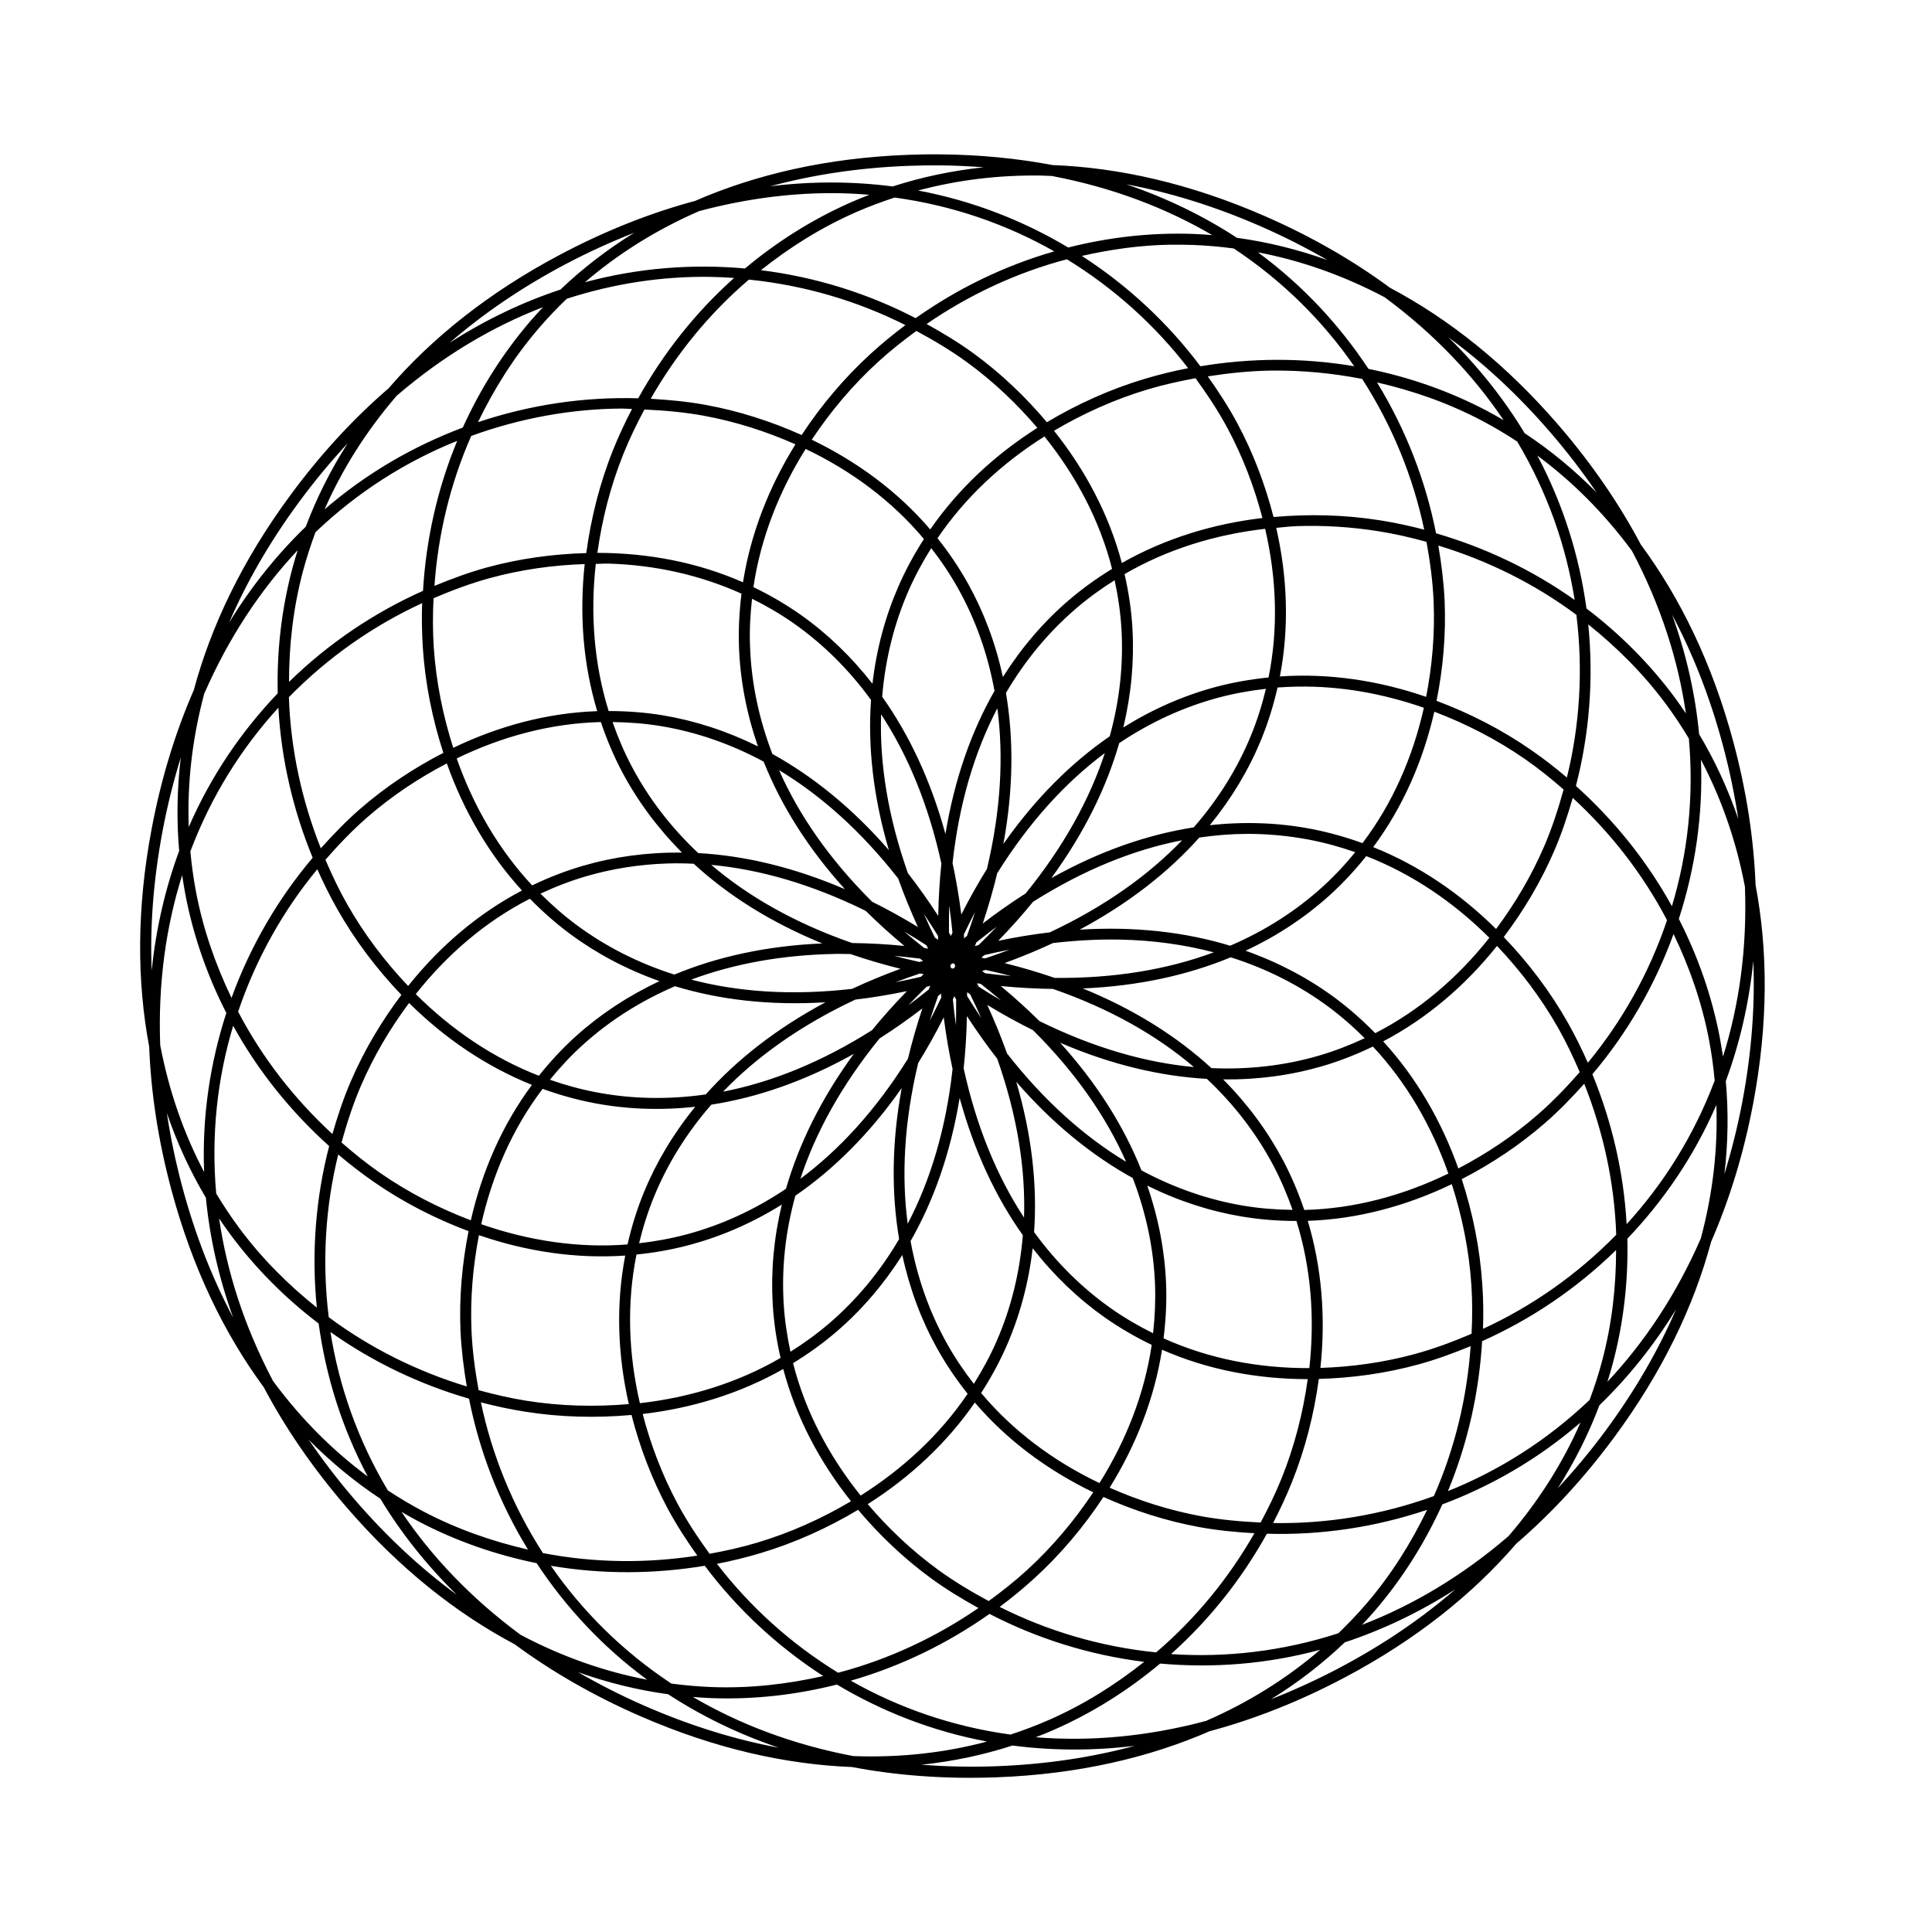 <?xml version="1.0" encoding="UTF-8"?>
<!-- The Best Svg Icon site in the world: iconSvg.co, Visit us! https://iconsvg.co -->
<svg fill="#000000" width="800px" height="800px" version="1.1" viewBox="144 144 512 512" xmlns="http://www.w3.org/2000/svg">
 <path d="m393.1 184.9c-2.769-0.02-5.586 0.02-8.438 0.129-21.602 0.809-40.391 5.215-56.473 12.219-11.578 3.106-23.484 7.75-35.633 14.172-19.105 10.098-34.121 22.207-45.574 35.488-9.086 7.824-17.805 17.172-25.969 28.238-12.824 17.371-21.09 34.785-25.645 51.707-4.805 11.008-8.617 23.234-11.176 36.766-4.016 21.23-3.902 40.504-0.66 57.734 0.465 11.988 2.32 24.648 5.883 37.938 5.594 20.879 14.07 38.207 24.477 52.328 5.606 10.598 12.789 21.18 21.754 31.598 14.098 16.383 29.25 28.32 44.746 36.531 9.652 7.117 20.695 13.551 33.301 19.051 19.773 8.625 38.57 12.797 56.074 13.48 11.809 2.238 24.59 3.238 38.371 2.723 21.602-0.809 40.371-5.219 56.453-12.219 11.586-3.106 23.504-7.746 35.656-14.172 19.109-10.102 34.117-22.219 45.57-35.508 9.082-7.824 17.812-17.16 25.973-28.219 12.848-17.41 21.133-34.859 25.68-51.816 4.785-10.977 8.594-23.168 11.145-36.656 4.023-21.273 3.902-40.586 0.637-57.844-0.465-11.957-2.312-24.578-5.859-37.824-5.606-20.914-14.105-38.266-24.535-52.402-5.598-10.574-12.754-21.129-21.695-31.523-14.102-16.383-29.25-28.32-44.75-36.531-9.652-7.117-20.691-13.551-33.293-19.051-19.82-8.645-38.664-12.832-56.203-13.496-9.328-1.762-19.25-2.758-29.809-2.832zm0 2.922c3.965 0.031 7.812 0.234 11.598 0.512-8.438 0.898-16.492 2.602-24.125 5.078-10.328-1.344-21.168-1.43-32.438-0.055 11.141-3.008 23.332-4.906 36.66-5.406 2.809-0.105 5.586-0.145 8.309-0.129zm26.812 2.703c0.934 0.016 1.883 0.074 2.828 0.109 16.09 3.055 30.254 8.492 42.523 15.672-1.664-0.133-3.332-0.25-4.988-0.309-11.402-0.414-22.539 0.902-33.184 3.598-11.906-7.102-25.25-12.387-39.801-15.105 10.184-2.719 21.09-4.141 32.621-3.965zm22.574 2.32c11.367 2.117 23.215 5.723 35.465 11.07 6.356 2.769 12.262 5.797 17.832 9.004-8-2.859-16.023-4.812-23.98-5.898-8.746-5.711-18.523-10.52-29.316-14.172zm-78.117 2.336c3.394 0 6.727 0.172 10.023 0.438-1.555 0.602-3.106 1.219-4.621 1.883-10.449 4.574-19.922 10.594-28.344 17.645-13.809-1.23-28.121-0.211-42.414 3.652 8.641-7.422 18.719-13.82 30.246-18.848 12.148-3.246 23.895-4.762 35.109-4.766zm16.711 1.168c15.488 2.121 29.715 7.117 42.301 14.266-13.32 3.832-25.727 9.926-36.73 17.699-12.535-6.5-26.41-10.895-41.004-12.711 7.644-6.078 16.035-11.363 25.297-15.414 3.277-1.434 6.668-2.695 10.137-3.836zm-69.004 9.332c-7.231 4.473-13.75 9.52-19.566 15.066-9.926 3.281-19.77 7.934-29.367 14.102 8.746-7.574 18.938-14.602 30.773-20.859 6.125-3.234 12.176-5.953 18.156-8.309zm142.15 3.18c1.973-0.031 3.949-0.02 5.938 0.055 3.57 0.129 7.18 0.453 10.797 0.93 13.031 8.629 23.684 19.316 31.922 31.215-13.664-2.328-27.477-2.207-40.766 0-8.473-11.289-19.066-21.273-31.418-29.242 7.644-1.73 15.488-2.848 23.527-2.977zm23.141 2.008c11.191 2.129 22.473 6.035 33.586 11.91 13.176 9.734 23.582 20.789 31.523 32.586-1.441-0.84-2.879-1.676-4.344-2.449-10.094-5.316-20.707-8.969-31.473-11.16-7.644-11.566-17.367-22.121-29.297-30.887zm-50.629 1.844c12.625 7.742 23.477 17.609 32.129 28.859-3.883 0.758-7.699 1.691-11.453 2.812-9.203 2.75-17.906 6.684-25.973 11.508-5.684-6.731-12.141-12.918-19.422-18.227-3.926-2.867-8.137-5.41-12.457-7.801 11.148-7.664 23.703-13.602 37.172-17.152zm-94.703 4.656c2.18 0.031 4.348 0.145 6.504 0.293-10.344 9.234-18.863 20.109-25.406 31.891-14.117-0.418-28.527 1.645-42.469 6.336 4.25-8.789 9.508-17.207 16.098-24.875 2.316-2.707 4.812-5.312 7.43-7.836 12.664-4.102 25.414-5.961 37.844-5.809zm10.43 0.73c14.738 1.496 28.797 5.672 41.477 12.055-3.168 2.367-6.211 4.867-9.109 7.508-7.094 6.465-13.223 13.781-18.395 21.625-8.039-3.602-16.543-6.356-25.41-7.981-4.785-0.879-9.672-1.344-14.59-1.625 6.715-11.738 15.426-22.539 26.023-31.578zm-54.559 7.305c-1.145 1.223-2.277 2.449-3.363 3.707-7.434 8.66-13.367 18.191-17.895 28.199-12.973 4.883-25.422 12-36.625 21.68 4.57-10.438 10.883-20.562 19.09-30.102 12.43-10.684 25.52-18.371 38.789-23.488zm98.941 6.301c4.676 2.519 9.215 5.223 13.445 8.309 6.965 5.082 13.164 10.969 18.613 17.371-11.184 7.106-20.918 16.125-28.387 26.922-8.602-10.062-19.383-17.984-31.398-23.781 4.988-7.492 10.867-14.5 17.684-20.711 3.168-2.887 6.547-5.559 10.043-8.109zm140.97 1.664c9.316 6.84 18.422 15.199 27.145 25.332 4.516 5.242 8.523 10.52 12.145 15.816-5.969-6.047-12.344-11.277-19.051-15.707-5.398-8.93-12.117-17.477-20.238-25.441zm-46.629 8.84c7.914-0.078 15.898 0.68 23.801 2.211 8.02 12.457 13.516 26.051 16.438 39.945-3.82-1-7.672-1.828-11.539-2.449-9.48-1.516-19.027-1.738-28.387-0.895-2.195-8.531-5.336-16.895-9.594-24.84-2.297-4.289-4.984-8.414-7.836-12.438 5.641-0.871 11.34-1.477 17.113-1.535zm-20.359 2.027c3.113 4.297 6.039 8.703 8.508 13.316 4.066 7.602 7.09 15.594 9.219 23.727-13.148 1.551-25.848 5.441-37.258 11.926-3.387-12.805-9.656-24.609-17.977-35.051 7.746-4.586 16.082-8.336 24.918-10.977 4.106-1.227 8.324-2.16 12.586-2.941zm48.102 1.113c9.523 2.184 18.895 5.441 27.836 10.156 3.168 1.668 6.266 3.519 9.316 5.516 8 13.43 12.953 27.676 15.215 41.973-11.297-8.023-23.801-13.902-36.73-17.66-2.734-13.852-7.961-27.441-15.637-39.98zm-200.25 6.922c0.945-0.004 1.875 0.094 2.812 0.113-1.828 3.504-3.504 7.086-4.969 10.723-3.586 8.906-5.898 18.156-7.156 27.469-8.812 0.242-17.676 1.438-26.375 3.816-4.695 1.285-9.301 2.992-13.859 4.875 0.953-13.492 4.129-27 9.75-39.742 13.008-4.715 26.5-7.168 39.801-7.25zm6.102 0.258c5.305 0.242 10.582 0.699 15.723 1.645 8.477 1.555 16.613 4.18 24.293 7.578-6.984 11.246-11.859 23.605-13.898 36.566-12.117-5.332-25.258-7.789-38.59-7.801 1.242-8.914 3.496-17.77 6.938-26.32 1.598-3.973 3.488-7.859 5.531-11.672zm106.01 7.141c8.379 10.434 14.66 22.266 17.918 35.086-4.031 2.473-7.914 5.246-11.562 8.383-6.574 5.652-12.406 12.434-17.371 20.273-1.949-8.996-5.078-17.27-9.242-24.75-2.375-4.273-5.102-8.27-8.09-12.02 7.356-10.855 17.113-19.891 28.348-26.977zm-155.63 1.168c-5.312 12.805-8.277 26.293-9.062 39.742-12.898 5.75-24.984 13.852-35.508 24.129 0-9.758 1.109-19.629 3.711-29.387 0.922-3.449 2.043-6.875 3.305-10.285 11.32-10.797 24.113-18.812 37.555-24.199zm-29.059 0.676c-4.562 7.16-8.242 14.551-11.07 22.062-7.512 7.258-14.367 15.719-20.328 25.426 4.598-10.617 10.723-21.363 18.668-32.129 4.106-5.566 8.367-10.648 12.73-15.359zm121.4 1.461c12.078 5.766 22.844 13.727 31.344 23.871-2.551 3.973-4.832 8.145-6.754 12.547-3.473 7.945-5.816 16.586-6.883 25.809-5.664-7.258-12.066-13.371-19.055-18.301-4-2.816-8.18-5.227-12.492-7.305 1.922-12.977 6.793-25.363 13.84-36.621zm193.9 1.754c9.156 6.769 17.625 15.164 25.094 25.277 7.656 14.5 12.246 28.98 14.281 43.066-0.934-1.387-1.883-2.773-2.867-4.109-6.785-9.168-14.742-17.066-23.484-23.707-1.875-13.738-6.078-27.457-13.023-40.531zm-63.691 18.703c7.199-0.246 14.473 0.215 21.719 1.371 4.234 0.676 8.43 1.648 12.605 2.793 0.949 5.231 1.656 10.477 1.883 15.707 0.371 8.617-0.371 17.117-1.977 25.371-12.527-4.312-25.656-6.305-38.758-5.406 2.508-13.004 1.996-26.363-0.969-39.379 1.832-0.156 3.648-0.395 5.496-0.457zm-8.434 0.711c3.023 13.043 3.527 26.422 0.895 39.398-4.699 0.48-9.383 1.277-14.027 2.519-8.375 2.242-16.578 5.809-24.457 10.723 2.144-8.945 2.914-17.766 2.414-26.301-0.277-4.883-1.02-9.664-2.082-14.34 11.34-6.59 24.062-10.492 37.262-12zm45.895 4.438c12.945 3.938 25.414 10.035 36.586 18.355 1.824 14.703 0.879 29.34-2.519 43.121-3.012-2.562-6.133-4.977-9.355-7.215-7.879-5.477-16.379-9.812-25.18-13.113 1.727-8.641 2.519-17.551 2.133-26.559-0.234-4.859-0.836-9.73-1.664-14.594zm-134.39 0.676c2.644 3.398 5.062 7 7.199 10.832 4.488 8.062 7.762 17.09 9.57 27.012-6.129 10.719-10.609 23.344-13.004 37.918-3.906-14.25-9.637-26.355-16.766-36.383 0.836-10.117 3.242-19.512 6.981-28.074 1.727-3.953 3.766-7.707 6.027-11.305zm-167.89 0.547c-0.496 1.586-0.984 3.176-1.402 4.766-2.941 11.027-4.156 22.188-3.894 33.168-9.57 10.027-17.691 21.852-23.578 35.434-0.418-11.355 0.855-23.188 4.09-35.305 6.566-15.051 15.035-27.676 24.785-38.062zm82.551 3.562c12.16 0.387 24.062 2.996 35.059 7.965-0.586 4.691-0.836 9.441-0.66 14.246 0.324 8.668 1.98 17.453 5.019 26.227-8.25-4.082-16.676-6.809-25.113-8.219-4.832-0.805-9.652-1.152-14.449-1.148-3.902-12.523-4.883-25.793-3.414-38.996 1.18 0 2.379-0.113 3.559-0.074zm-6.5 0.125c-1.414 13.164-0.465 26.414 3.324 38.977-13.227 0.449-26.133 3.938-38.152 9.719-2.742-8.57-4.562-17.527-5.172-26.723-0.277-4.281-0.277-8.602-0.047-12.93 4.879-2.082 9.828-3.938 14.867-5.316 8.324-2.277 16.781-3.457 25.188-3.727zm140.44 4.273c0.91 4.215 1.547 8.512 1.809 12.895 0.543 9.207-0.418 18.75-3.106 28.473-10.172 7-19.699 16.434-28.18 28.531 2.664-14.523 2.742-27.898 0.676-40.02 5.148-8.766 11.395-16.203 18.484-22.301 3.269-2.812 6.723-5.316 10.316-7.578zm-96.09 4.914c3.856 1.914 7.598 4.086 11.184 6.613 7.543 5.32 14.402 12.039 20.348 20.199-0.871 12.312 0.562 25.637 4.727 39.797-9.695-11.137-20.105-19.535-30.867-25.48-3.644-9.488-5.57-19-5.914-28.348-0.188-4.309 0.047-8.566 0.523-12.785zm-87.434 1.168c-0.141 3.949-0.047 7.891 0.188 11.801 0.637 9.582 2.535 18.934 5.445 27.871-7.836 4.039-15.301 8.969-22.098 14.887-3.672 3.195-7.086 6.734-10.379 10.41-4.992-12.574-7.996-26.125-8.457-40.055 10.363-10.594 22.406-18.977 35.309-24.914zm331.27 3.086c5.418 10.191 9.988 21.648 13.441 34.539 1.793 6.691 3.125 13.207 4.09 19.562-2.762-8.055-6.254-15.555-10.379-22.465-0.984-10.367-3.305-20.953-7.156-31.633zm-22.23 2.539c7.621 6.098 14.664 13.117 20.676 21.242 2.125 2.875 4.109 5.883 5.988 9.004 1.383 15.582-0.324 30.57-4.492 44.438-6.699-12.141-15.414-22.867-25.441-31.871 3.543-13.672 4.742-28.18 3.269-42.812zm-76.984 16.492c11.312-0.195 22.582 1.832 33.422 5.606-2.934 13.055-8.277 25.332-16.27 35.871-4.445-1.609-9.027-2.902-13.754-3.801-8.531-1.613-17.473-1.965-26.707-0.949 5.82-7.137 10.355-14.746 13.609-22.668 1.859-4.527 3.277-9.148 4.348-13.824 1.781-0.141 3.566-0.203 5.352-0.238zm-8.438 0.586c-1.008 4.184-2.301 8.328-3.965 12.383-3.504 8.539-8.523 16.723-15.156 24.328-12.199 1.895-24.871 6.25-37.754 13.461 8.703-11.938 14.594-23.957 17.992-35.781 8.43-5.656 17.273-9.637 26.297-12.055 4.16-1.113 8.367-1.859 12.586-2.336zm-261.71 5.004c0.773 13.852 3.961 27.297 9.094 39.762-9.125 10.773-16.496 23.328-21.512 37.148-4.227-8.805-7.519-18.18-9.41-28.109-0.668-3.512-1.156-7.094-1.496-10.723 5.516-14.633 13.559-27.398 23.328-38.082zm190.54 0.145c1.691 12.797 0.934 27.031-2.758 42.574-2.363 3.801-4.637 7.824-6.793 12.09-0.609-4.734-1.383-9.281-2.324-13.645 1.75-15.887 5.871-29.539 11.875-41.023zm115.8 0.914c8.414 3.195 16.559 7.363 24.125 12.621 3.519 2.445 6.871 5.156 10.137 8-1.418 5.117-3.047 10.152-5.109 14.957-3.406 7.922-7.762 15.27-12.785 22.008-9.418-9.324-20.375-16.82-32.566-21.699 7.894-10.625 13.223-22.883 16.199-35.891zm-146.61 0.695c7.078 10.793 12.566 23.953 15.98 39.562-0.473 4.453-0.75 9.078-0.836 13.863-2.609-4.016-5.285-7.793-8.039-11.324-5.312-15.062-7.527-29.156-7.106-42.102zm-74.266 2.047c1.516 4.481 3.348 8.879 5.59 13.133 4.059 7.672 9.363 14.875 15.91 21.461-9.207-0.102-17.98 1.098-26.191 3.488-4.691 1.367-9.203 3.125-13.52 5.207-8.941-9.59-15.59-21.113-19.992-33.645 12.039-5.848 24.977-9.32 38.203-9.645zm3.106 0c4.305 0.051 8.629 0.375 12.949 1.098 9.105 1.52 18.199 4.613 27.086 9.387 4.562 11.469 11.633 22.852 21.535 33.809-13.566-5.828-26.594-8.887-38.871-9.57-7.402-6.965-13.262-14.707-17.625-22.977-2.012-3.809-3.672-7.738-5.078-11.742zm130.45 8.219c-4.031 12.273-10.902 24.793-20.988 37.203-3.773 2.398-7.566 5.055-11.363 7.965 1.512-4.539 2.793-8.984 3.836-13.332 8.473-13.555 18.117-24.094 28.516-31.836zm-244.89 1.242c-1.004 8.434-1.117 16.68-0.418 24.676-3.617 9.805-6.133 20.406-7.285 31.742-0.473-11.578 0.418-23.941 2.902-37.113 1.285-6.781 2.91-13.184 4.785-19.305zm402.87 0.531c5.309 10.066 9.312 21.301 11.652 33.645 0.609 16.395-1.535 31.441-5.809 45.023-0.277-1.652-0.512-3.305-0.824-4.93-2.133-11.207-5.891-21.781-10.883-31.562 4.277-13.191 6.449-27.375 5.863-42.172zm-332.36 0.969c4.438 12.477 11.062 24 19.922 33.68-11.723 6.148-21.844 14.871-30.172 25.297-6.199-6.527-11.715-13.805-16.254-21.828-2.109-3.731-3.957-7.637-5.664-11.617 3.496-3.996 7.141-7.82 11.086-11.25 6.504-5.66 13.629-10.395 21.082-14.281zm88.051 1.789c11.055 6.656 21.719 16.133 31.566 28.711 1.496 4.223 3.242 8.5 5.238 12.859-4.09-2.484-8.137-4.715-12.145-6.703-11.332-11.266-19.426-23.02-24.66-34.867zm210.33 7.344c9.961 9.16 18.531 20.074 24.992 32.418-4.742 14.039-11.941 26.828-20.988 37.773-1.605-3.617-3.348-7.164-5.277-10.574-4.727-8.355-10.508-15.949-17.008-22.738 5.305-7.035 9.883-14.715 13.445-22.996 1.922-4.477 3.469-9.137 4.836-13.883zm-86.332 9.535c5.594 0 11.043 0.516 16.328 1.516 4.231 0.801 8.355 1.941 12.363 3.344-2.723 3.336-5.688 6.512-8.949 9.441-6.859 6.168-14.93 11.367-24.199 15.344-11.82-3.59-25.137-5.168-39.887-4.254 13.02-6.973 23.531-15.246 31.723-24.418 4.273-0.613 8.496-0.957 12.625-0.969zm-17.188 1.699c-8.949 9.309-20.578 17.594-35.047 24.402-4.441 0.523-9 1.273-13.684 2.246 3.34-3.438 6.406-6.887 9.242-10.355 13.512-8.535 26.766-13.828 39.488-16.293zm48.801 4.199c12.223 4.758 23.215 12.266 32.625 21.645-8.316 10.5-18.457 19.246-30.25 25.277-3.305-3.383-6.867-6.547-10.734-9.406-6.973-5.148-14.875-9.344-23.621-12.438 8.332-3.902 15.707-8.785 22.062-14.504 3.641-3.273 6.926-6.824 9.918-10.574zm-185.13 1.953c2.269-0.07 4.574-0.047 6.906 0.074 9.086 8.355 20.391 15.539 34.066 21.113-14.766 0.637-27.836 3.535-39.199 8.254-9.68-3.066-18.289-7.508-25.809-13.059-3.465-2.559-6.672-5.383-9.68-8.383 3.894-1.82 7.941-3.398 12.148-4.621 6.812-1.984 14.02-3.144 21.57-3.379zm11.543 0.367c12.859 1.195 26.582 5.113 40.93 12.184 3.176 3.141 6.594 6.25 10.266 9.297-4.762-0.465-9.379-0.715-13.84-0.766-15.094-5.238-27.496-12.309-37.355-20.711zm-104.4 1.152c1.598 3.609 3.352 7.133 5.281 10.539 4.723 8.355 10.504 15.965 17.004 22.758-5.301 7.035-9.883 14.715-13.441 22.996-1.926 4.477-3.473 9.137-4.84 13.883-9.953-9.16-18.531-20.074-24.984-32.418 4.738-14.039 11.941-26.809 20.984-37.754zm-35.816 1.605c0.277 1.652 0.512 3.305 0.824 4.93 2.133 11.207 5.887 21.781 10.883 31.562-4.273 13.188-6.469 27.363-5.883 42.156-5.305-10.059-9.293-21.293-11.637-33.625-0.605-16.395 1.535-31.441 5.812-45.023zm92.16 6.211c3.309 3.379 6.871 6.547 10.742 9.406 6.973 5.148 14.867 9.344 23.613 12.438-8.328 3.902-15.703 8.785-22.062 14.504-3.641 3.269-6.926 6.824-9.918 10.574-12.223-4.758-23.215-12.27-32.621-21.645 8.312-10.5 18.457-19.246 30.246-25.277zm111.16 2.082c0.324 2.246 0.586 4.547 0.824 6.887-0.141 0.293-0.277 0.613-0.418 0.914-0.141-0.289-0.324-0.594-0.512-0.875 0-2.348 0-4.656 0.047-6.922zm6.867 1.262c-0.68 2.141-1.398 4.316-2.191 6.504-0.277 0.211-0.523 0.441-0.785 0.656 0-0.332 0-0.688-0.047-1.023 0.996-2.102 2.012-4.148 3.055-6.137zm-13.555 0.785c1.242 1.859 2.484 3.781 3.691 5.754v1.004c-0.277-0.188-0.559-0.402-0.848-0.586-1.012-2.074-1.961-4.129-2.863-6.172zm19.289 3.234c-1.559 1.648-3.184 3.289-4.859 4.93-0.324 0.082-0.645 0.176-0.969 0.258 0.094-0.312 0.277-0.637 0.371-0.949 1.828-1.473 3.644-2.887 5.465-4.238zm-24.551 1.352c1.945 1.145 3.894 2.352 5.863 3.617 0.141 0.297 0.324 0.598 0.473 0.895-0.324-0.051-0.688-0.102-1.023-0.145-1.836-1.445-3.598-2.902-5.312-4.363zm203.87 0.641c4.227 8.801 7.519 18.18 9.406 28.109 0.676 3.512 1.156 7.094 1.496 10.723-5.508 14.629-13.578 27.383-23.34 38.062-0.773-13.836-3.953-27.27-9.074-39.727 9.125-10.777 16.492-23.344 21.512-37.168zm-146.75 1.48c8.93 0.18 17.223 1.363 24.898 3.379-12.105 4.496-26.156 6.922-42.137 6.777-4.231-1.453-8.66-2.773-13.297-3.926 4.496-1.648 8.781-3.418 12.836-5.316 6.141-0.707 12.062-1.027 17.699-0.914zm99.965 1.68c6.191 6.527 11.715 13.805 16.254 21.824 2.109 3.734 3.957 7.637 5.664 11.617-3.5 3.996-7.16 7.816-11.109 11.25-6.504 5.66-13.609 10.395-21.059 14.281-4.438-12.48-11.062-24-19.922-33.68 11.715-6.144 21.844-14.875 30.172-25.297zm-129.15 0.984c-2.109 0.809-4.281 1.57-6.5 2.32-0.324-0.07-0.664-0.117-0.984-0.18 0.277-0.23 0.508-0.457 0.75-0.695 2.273-0.535 4.523-1.016 6.738-1.445zm-46.023 1.113c1.25 0 2.543 0.051 3.816 0.051 4.219 1.449 8.648 2.758 13.277 3.91-4.492 1.648-8.77 3.422-12.82 5.316-15.867 1.828-30.109 0.848-42.633-2.449 11.145-4.148 23.918-6.566 38.352-6.812zm15.395 0.531c2.25 0.188 4.535 0.449 6.852 0.73 0.277 0.211 0.57 0.398 0.836 0.602-0.277 0.102-0.637 0.191-0.945 0.293-2.301-0.508-4.551-1.047-6.746-1.625zm89.203 0.383c9.684 3.066 18.312 7.508 25.828 13.059 3.469 2.559 6.676 5.383 9.68 8.383-3.894 1.82-7.941 3.394-12.145 4.621-8.855 2.582-18.398 3.75-28.477 3.305-9.086-8.355-20.406-15.539-34.074-21.113 14.758-0.633 27.832-3.539 39.191-8.254zm138.5 1.078c0.469 11.562-0.418 23.926-2.883 37.078-1.289 6.789-2.91 13.191-4.785 19.324 1-8.426 1.094-16.664 0.371-24.656 3.621-9.805 6.129-20.402 7.285-31.746zm-212.25 0.512c0.047 0 0.141 0.051 0.188 0.051h0.141c0.047 0.051 0.094 0.074 0.141 0.109 0 0 0.094 0.051 0.094 0.055 0 0.066 0.047 0.121 0.094 0.18 0 0.051 0 0.074 0.047 0.109v0.18 0.109c0 0.066-0.047 0.137-0.094 0.203v0.09c-0.047 0.051-0.047 0.086-0.141 0.125 0 0.051-0.094 0.059-0.094 0.098-0.047 0-0.094 0.051-0.141 0.055l-0.094 0.051c-0.047 0-0.141-0.051-0.188-0.051h-0.094c-0.047-0.051-0.094-0.086-0.188-0.133 0 0-0.047-0.051-0.094-0.074 0-0.051-0.047-0.098-0.047-0.145 0-0.051 0-0.074-0.047-0.109v-0.203-0.09c0-0.066 0.047-0.137 0.094-0.203 0-0.051 0-0.07 0.047-0.109 0.047-0.051 0.094-0.09 0.141-0.133 0-0.051 0.047-0.051 0.094-0.074 0.047 0 0.141-0.051 0.188-0.055 0 0 0.047-0.051 0.094-0.051zm8.801 1.754c2.297 0.508 4.527 1.047 6.723 1.625-2.246-0.188-4.516-0.449-6.836-0.73-0.277-0.207-0.566-0.395-0.836-0.602 0.277-0.102 0.641-0.191 0.949-0.293zm-17.383 0.949c0.324 0.07 0.66 0.117 0.98 0.18-0.277 0.23-0.508 0.457-0.742 0.695-2.277 0.535-4.523 1.016-6.742 1.441 2.109-0.809 4.285-1.57 6.504-2.32zm15.086 2.594c0.324 0.051 0.66 0.105 0.984 0.145 1.836 1.445 3.633 2.898 5.352 4.367-1.949-1.145-3.902-2.352-5.863-3.617-0.141-0.297-0.324-0.598-0.473-0.895zm-12.387 0.676c-0.094 0.312-0.277 0.637-0.371 0.949-1.824 1.473-3.641 2.887-5.457 4.238 1.559-1.648 3.184-3.289 4.859-4.934 0.324-0.074 0.645-0.176 0.969-0.258zm18.688 0.051c4.758 0.465 9.367 0.715 13.84 0.766 15.094 5.238 27.496 12.309 37.355 20.711-12.859-1.195-26.59-5.113-40.93-12.184-3.176-3.141-6.594-6.246-10.266-9.297zm-86.316 0.055c11.812 3.59 25.121 5.164 39.867 4.254-13.023 6.977-23.535 15.242-31.723 24.418-10.059 1.438-19.75 1.191-28.934-0.547-4.234-0.801-8.355-1.941-12.367-3.344 2.723-3.336 5.691-6.512 8.949-9.441 6.863-6.168 14.934-11.367 24.207-15.344zm61.457 1.297c-3.34 3.441-6.426 6.887-9.258 10.355-13.508 8.531-26.754 13.828-39.469 16.293 8.949-9.312 20.574-17.594 35.043-24.402 4.445-0.523 9-1.273 13.684-2.246zm15.93 0.277c0.277 0.18 0.547 0.387 0.824 0.566 1.035 2.113 2.023 4.203 2.938 6.285-1.266-1.887-2.516-3.84-3.746-5.844v-1.004zm-6.867 0.383c0 0.332 0 0.688 0.047 1.023-0.996 2.102-2.008 4.148-3.055 6.137 0.684-2.141 1.402-4.316 2.195-6.5 0.277-0.215 0.523-0.441 0.785-0.656zm3.469 0.621c0.141 0.289 0.324 0.594 0.512 0.875 0 2.352 0 4.652-0.047 6.922-0.324-2.246-0.586-4.547-0.824-6.887 0.141-0.297 0.277-0.617 0.418-0.914zm-144.47 1.863c9.414 9.32 20.375 16.824 32.566 21.699-7.898 10.629-13.223 22.879-16.199 35.891-8.414-3.195-16.562-7.363-24.129-12.621-3.516-2.445-6.867-5.156-10.137-8 1.418-5.117 3.051-10.152 5.113-14.957 3.406-7.922 7.762-15.27 12.785-22.008zm153.22 0.512c4.086 2.484 8.137 4.715 12.145 6.703 11.324 11.266 19.422 23.02 24.656 34.867-11.055-6.656-21.715-16.133-31.559-28.711-1.496-4.223-3.246-8.504-5.238-12.859zm-17.188 0.93c-1.508 4.531-2.769 8.969-3.816 13.316-8.473 13.562-18.113 24.09-28.512 31.836 4.027-12.27 10.895-24.781 20.969-37.188 3.773-2.402 7.559-5.051 11.359-7.965zm11.801 2.027c2.606 4.012 5.285 7.773 8.035 11.305 5.32 15.062 7.527 29.156 7.106 42.102-7.078-10.797-12.582-23.945-16-39.562 0.48-4.449 0.766-9.062 0.859-13.844zm-6.137 0.332c0.609 4.754 1.391 9.316 2.34 13.699-1.75 15.875-5.891 29.527-11.895 41.004-1.691-12.801-0.922-27.043 2.781-42.594 2.356-3.801 4.617-7.84 6.773-12.109zm-188.31 2.246c6.699 12.141 15.414 22.867 25.441 31.871-3.547 13.672-4.742 28.176-3.269 42.812-7.625-6.098-14.664-13.117-20.676-21.242-2.129-2.875-4.109-5.883-5.992-9.004-1.383-15.578 0.324-30.574 4.496-44.438zm219.16 4.492c13.566 5.832 26.609 8.887 38.887 9.57 7.398 6.965 13.254 14.707 17.625 22.977 2.008 3.809 3.668 7.738 5.078 11.742-4.305-0.051-8.629-0.379-12.949-1.098-9.105-1.52-18.203-4.598-27.094-9.371-4.562-11.48-11.641-22.863-21.551-33.828zm82.887 1.004c8.953 9.594 15.59 21.125 19.996 33.66-12.031 5.844-24.969 9.324-38.191 9.645-1.516-4.481-3.356-8.879-5.606-13.133-4.055-7.672-9.34-14.875-15.887-21.461 9.203 0.102 17.977-1.098 26.191-3.488 4.691-1.367 9.18-3.144 13.496-5.223zm-137.57 1.938c-8.703 11.93-14.574 23.945-17.977 35.762-8.438 5.668-17.281 9.652-26.316 12.074-4.172 1.117-8.383 1.879-12.609 2.356 1.012-4.191 2.32-8.34 3.984-12.402 3.504-8.535 8.527-16.723 15.16-24.328 12.195-1.895 24.871-6.25 37.754-13.461zm43.051 7.414c9.695 11.141 20.102 19.555 30.867 25.496 3.641 9.488 5.57 19 5.914 28.348 0.141 4.309-0.047 8.566-0.523 12.785-3.856-1.914-7.598-4.086-11.184-6.613-7.543-5.316-14.41-12.043-20.348-20.199 0.863-12.316-0.562-25.648-4.727-39.816zm150.52 0.512c4.988 12.566 8.012 26.102 8.477 40.02-10.367 10.598-22.402 18.992-35.309 24.93 0.141-3.957 0.094-7.887-0.188-11.801-0.633-9.578-2.535-18.934-5.445-27.871 7.836-4.039 15.281-8.969 22.086-14.887 3.668-3.191 7.086-6.723 10.371-10.395zm-180.88 1.133c-2.668 14.523-2.742 27.898-0.68 40.02-5.141 8.766-11.391 16.203-18.48 22.301-3.269 2.809-6.723 5.301-10.316 7.562-0.91-4.207-1.555-8.5-1.809-12.875-0.543-9.203 0.418-18.754 3.102-28.473 10.176-7 19.699-16.434 28.184-28.531zm-95.16 0.215c4.445 1.609 9.027 2.902 13.754 3.797 8.52 1.613 17.453 1.961 26.688 0.949-5.82 7.133-10.34 14.734-13.59 22.648-1.863 4.527-3.281 9.168-4.348 13.844-13.082 1.02-26.227-1-38.777-5.371 2.938-13.055 8.281-25.332 16.273-35.871zm110.52 2.43c3.902 14.238 9.629 26.344 16.742 36.363-0.832 10.121-3.211 19.523-6.957 28.09-1.719 3.945-3.773 7.691-6.027 11.289-2.644-3.394-5.066-6.984-7.199-10.812-4.488-8.062-7.762-17.09-9.57-27.012 6.125-10.719 10.605-23.344 13.004-37.918zm200.53 1.844c0.418 11.371-0.863 23.223-4.113 35.359-6.555 15.027-15.023 27.633-24.762 38.008 0.496-1.586 0.984-3.176 1.402-4.766 2.941-11.027 4.152-22.188 3.891-33.168 9.574-10.027 17.691-21.852 23.582-35.434zm-410.64 2.117c2.758 8.051 6.234 15.555 10.355 22.465 0.992 10.398 3.344 21.027 7.215 31.742-5.434-10.215-10.016-21.719-13.48-34.648-1.793-6.699-3.125-13.199-4.09-19.562zm45.422 10.996c3.016 2.562 6.137 4.977 9.355 7.215 7.887 5.481 16.383 9.812 25.188 13.113-1.727 8.641-2.519 17.551-2.133 26.559 0.234 4.859 0.836 9.73 1.66 14.594-12.945-3.938-25.41-10.035-36.582-18.355-1.824-14.703-0.883-29.336 2.516-43.121zm295.11 7.871c2.746 8.57 4.574 17.523 5.188 26.723 0.277 4.281 0.277 8.602 0.047 12.93-4.883 2.082-9.828 3.934-14.875 5.316-8.316 2.277-16.781 3.457-25.18 3.727 1.418-13.168 0.418-26.406-3.344-38.977 13.223-0.449 26.129-3.941 38.156-9.719zm-80.711 0.383c8.238 4.078 16.66 6.793 25.094 8.199 4.824 0.805 9.652 1.168 14.445 1.168 3.902 12.523 4.883 25.793 3.418 38.996-13.391 0.051-26.566-2.438-38.633-7.891 0.582-4.691 0.855-9.441 0.68-14.246-0.324-8.66-1.965-17.461-5.004-26.227zm-96.84 5.023c-2.144 8.945-2.914 17.766-2.414 26.301 0.277 4.883 1.012 9.664 2.082 14.34-11.344 6.594-24.074 10.492-37.281 12-3.023-13.043-3.527-26.422-0.898-39.398 4.707-0.48 9.402-1.293 14.047-2.539 8.379-2.242 16.586-5.793 24.461-10.703zm-149.12 3.688c0.945 1.395 1.898 2.769 2.887 4.109 6.789 9.172 14.742 17.086 23.488 23.727 1.875 13.734 6.059 27.461 13.004 40.531-9.148-6.766-17.613-15.168-25.078-25.277-7.656-14.508-12.262-28.996-14.301-43.086zm68.859 4.422c12.527 4.312 25.66 6.305 38.762 5.406-2.508 12.996-2.008 26.352 0.949 39.359-8.965 0.77-18.102 0.559-27.199-0.895-4.231-0.676-8.43-1.648-12.602-2.793-0.949-5.231-1.656-10.477-1.883-15.707-0.371-8.617 0.371-17.117 1.973-25.371zm146.74 3.469c5.66 7.258 12.043 13.355 19.035 18.285 4 2.816 8.191 5.242 12.512 7.324-1.922 12.98-6.793 25.359-13.848 36.621-12.082-5.769-22.855-13.723-31.359-23.871 2.559-3.977 4.856-8.137 6.777-12.547 3.469-7.945 5.812-16.59 6.883-25.809zm154.61 0.473c0 9.762-1.102 19.641-3.711 29.406-0.914 3.453-2.035 6.887-3.301 10.301-11.32 10.797-24.113 18.797-37.555 24.184 5.309-12.801 8.27-26.297 9.062-39.742 12.895-5.75 24.984-13.867 35.504-24.145zm-189.16 1.316c1.945 8.992 5.059 17.277 9.219 24.75 2.379 4.273 5.102 8.27 8.094 12.02-7.359 10.859-17.121 19.891-28.352 26.977-8.379-10.434-14.656-22.262-17.914-35.086 4.031-2.473 7.914-5.246 11.559-8.383 6.574-5.652 12.422-12.43 17.395-20.273zm205.05 14.41c-4.598 10.617-10.723 21.363-18.668 32.129-4.09 5.551-8.352 10.605-12.691 15.305 4.551-7.148 8.227-14.527 11.051-22.027 7.504-7.254 14.344-15.707 20.309-25.406zm-356.6 5.992c11.297 8.027 23.797 13.922 36.73 17.68 2.731 13.852 7.941 27.441 15.613 39.98-9.508-2.184-18.875-5.445-27.816-10.156-3.16-1.668-6.262-3.519-9.312-5.516-8.008-13.438-12.953-27.688-15.215-41.992zm302.17 3.746c-0.957 13.492-4.129 27-9.75 39.742-13.934 5.047-28.418 7.391-42.613 7.141 1.828-3.504 3.488-7.086 4.953-10.723 3.582-8.902 5.914-18.16 7.176-27.469 8.812-0.242 17.676-1.453 26.375-3.836 4.691-1.285 9.301-2.977 13.859-4.859zm-81.789 0.949c12.117 5.336 25.27 7.789 38.609 7.801-1.242 8.914-3.496 17.77-6.938 26.32-1.605 3.973-3.492 7.856-5.539 11.672-5.301-0.242-10.578-0.719-15.723-1.66-8.477-1.555-16.609-4.164-24.293-7.562 6.988-11.246 11.844-23.605 13.883-36.566zm-100.38 5.113c3.387 12.801 9.637 24.609 17.957 35.051-7.742 4.582-16.07 8.34-24.898 10.977-4.102 1.227-8.328 2.16-12.586 2.941-3.113-4.297-6.039-8.703-8.508-13.316-4.066-7.602-7.09-15.598-9.223-23.727 13.156-1.551 25.848-5.438 37.262-11.926zm-80.129 8.84c3.828 1 7.676 1.828 11.543 2.445 9.477 1.516 19.008 1.738 28.367 0.895 2.195 8.531 5.352 16.895 9.605 24.84 2.301 4.289 4.984 8.41 7.836 12.438-13.363 2.07-27.238 1.973-40.91-0.676-8.02-12.457-13.52-26.051-16.441-39.945zm130.9 0.055c8.602 10.059 19.371 17.984 31.383 23.781-4.988 7.488-10.855 14.504-17.664 20.711-3.168 2.887-6.551 5.562-10.047 8.109-4.676-2.519-9.23-5.242-13.461-8.328-6.961-5.082-13.145-10.957-18.594-17.352 11.176-7.102 20.922-16.129 28.379-26.922zm160.5 5.297c-4.57 10.445-10.879 20.578-19.086 30.117-12.43 10.684-25.52 18.371-38.797 23.488 1.145-1.223 2.281-2.449 3.363-3.707 7.434-8.66 13.367-18.191 17.902-28.203 12.977-4.883 25.418-12.016 36.621-21.699zm-337.04 4.531c5.953 6.019 12.32 11.238 18.996 15.652 5.398 8.934 12.125 17.492 20.258 25.461-9.32-6.84-18.426-15.203-27.145-25.332-4.5-5.227-8.496-10.5-12.113-15.781zm210.63 15.195c8.039 3.602 16.539 6.356 25.406 7.981 4.785 0.879 9.672 1.344 14.594 1.625-6.719 11.742-15.445 22.535-26.047 31.578-14.734-1.496-28.781-5.676-41.461-12.055 3.168-2.367 6.215-4.867 9.113-7.508 7.094-6.465 13.219-13.781 18.395-21.625zm-65.023 3.398c5.676 6.734 12.152 12.914 19.434 18.227 3.93 2.867 8.141 5.41 12.457 7.801-11.152 7.668-23.707 13.602-37.188 17.148-12.625-7.742-23.461-17.609-32.109-28.859 3.879-0.758 7.695-1.691 11.453-2.812 9.195-2.75 17.887-6.684 25.953-11.508zm150.79 0c-4.246 8.789-9.508 17.211-16.09 24.879-2.32 2.707-4.812 5.312-7.43 7.836-14.887 4.82-29.895 6.496-44.348 5.516 10.344-9.234 18.859-20.109 25.406-31.891 14.117 0.418 28.527-1.645 42.465-6.34zm-271.81 0.531c1.441 0.84 2.883 1.676 4.348 2.449 10.09 5.316 20.707 8.969 31.473 11.16 7.644 11.562 17.359 22.121 29.297 30.887-11.172-2.125-22.434-6.027-33.535-11.891-13.199-9.746-23.629-20.789-31.578-32.602zm80.367 14.281c8.473 11.289 19.062 21.273 31.41 29.242-9.512 2.156-19.371 3.289-29.461 2.922-3.574-0.133-7.184-0.453-10.797-0.93-13.035-8.629-23.684-19.312-31.922-31.215 13.66 2.328 27.477 2.207 40.766 0zm198.92 6.266c-8.742 7.562-18.922 14.574-30.742 20.82-6.109 3.231-12.148 5.957-18.113 8.312 7.231-4.477 13.75-9.535 19.559-15.086 9.898-3.273 19.727-7.902 29.297-14.047zm-123.45 6.504c12.531 6.496 26.395 10.895 40.984 12.711-7.641 6.07-16.027 11.363-25.277 15.414-3.281 1.438-6.672 2.715-10.137 3.856-15.492-2.121-29.73-7.133-42.32-14.281 13.328-3.832 25.734-9.922 36.75-17.699zm87.629 9.516c-8.641 7.422-18.719 13.82-30.246 18.848-15.82 4.231-30.957 5.473-45.133 4.328 1.555-0.602 3.109-1.219 4.621-1.883 10.449-4.574 19.926-10.598 28.348-17.645 13.812 1.234 28.117 0.215 42.406-3.652zm-196.69 5.918c7.969 2.844 15.977 4.781 23.902 5.863 8.75 5.715 18.523 10.516 29.316 14.172-11.367-2.117-23.207-5.719-35.465-11.066-6.328-2.758-12.199-5.777-17.75-8.969zm68.617 3.289c11.906 7.102 25.246 12.387 39.801 15.105-11.016 2.941-22.871 4.324-35.453 3.856-16.086-3.055-30.25-8.492-42.52-15.672 1.664 0.133 3.328 0.25 4.984 0.312 11.402 0.414 22.539-0.902 33.188-3.598zm46.535 16.164c10.32 1.344 21.16 1.449 32.426 0.074-11.141 3.008-23.332 4.906-36.66 5.406-6.898 0.262-13.52 0.086-19.91-0.387 8.445-0.898 16.512-2.617 24.145-5.098z"/>
</svg>
